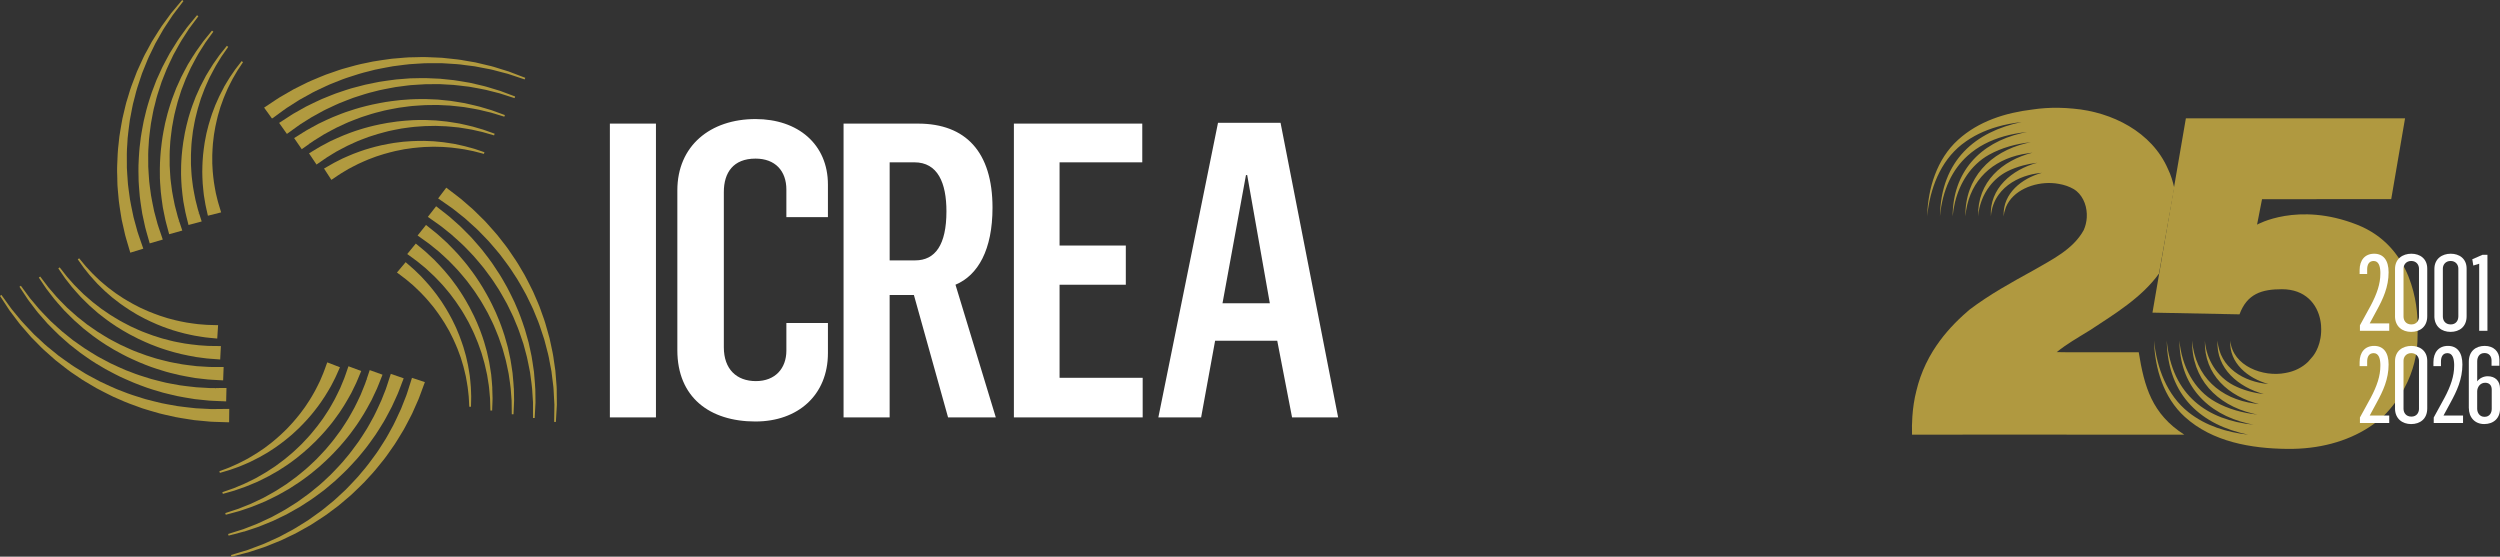 <?xml version="1.0" encoding="UTF-8"?> <svg xmlns="http://www.w3.org/2000/svg" xmlns:xlink="http://www.w3.org/1999/xlink" id="Layer_2" data-name="Layer 2" viewBox="0 0 1294.04 288.13"><rect x="0" y="0" width="1294.04" height="288.13" fill="#333333" stroke="none"/><defs><style> .cls-1 { fill: none; } .cls-2 { clip-path: url(#clippath-1); } .cls-3 { fill: #fff; } .cls-4 { fill: #b19a3f; } .cls-5 { fill: #b09940; } .cls-6 { clip-path: url(#clippath); } </style><clipPath id="clippath"><rect class="cls-1" width="1294.04" height="288.13"></rect></clipPath><clipPath id="clippath-1"><rect class="cls-1" width="1294.04" height="288.13"></rect></clipPath></defs><g id="Layer_1" data-name="Layer 1"><g class="cls-6"><path class="cls-3" d="M632.79,156.96l12.14-66.33h.64l11.71,66.33h-24.49ZM599.57,216.04h22.15l7.24-39.67h32.16l7.67,39.67h23.85l-29.81-152.49h-32.37l-30.88,152.49ZM524.81,216.04h66.66v-20.47h-43.02v-48.2h34.29v-20.26h-34.29v-43.08h42.81v-20.05h-66.45v152.06ZM460.5,134.78v-50.76h12.78c12.14,0,16.61,10.66,16.61,25.38,0,17.27-5.75,25.38-16.19,25.38h-13.2ZM436.64,216.04h23.85v-63.34h12.56l17.68,63.34h24.71l-20.87-68.67c11.71-4.91,19.17-18.13,19.17-39.88,0-28.79-13.84-43.51-38.55-43.51h-38.55v152.06ZM391.07,218.17c21.94,0,37.48-13.65,37.48-35.4v-15.57h-21.51v14.29c0,9.17-5.75,15.78-15.76,15.78s-16.61-6.18-16.61-17.49v-80.4c0-10.03,4.9-17.28,16.4-17.28,10.22,0,15.97,6.4,15.97,16v14.29h21.51v-16.85c0-20.9-15.55-33.91-37.48-33.91-23.43,0-40.46,13.86-40.46,36.9v82.75c0,24.31,16.61,36.9,40.46,36.9M315.68,216.04h23.85V63.97h-23.85v152.06Z"></path><path class="cls-4" d="M60.71,92.8c.04,2.1.09,3.98.3,5.79l.5,5.44c.11,1.15.29,2.27.46,3.34.1.59.19,1.16.27,1.74.1.59.19,1.16.27,1.73.16,1.01.31,1.98.49,2.95l1.78,7.88c.18.72.38,1.38.56,2,.1.35.21.68.3,1.02l1.8,6.1,6.73-2.07-2.07-6.01c-.11-.33-.23-.67-.35-1.03-.21-.6-.43-1.23-.62-1.89l-1.99-7.29-.92-4.42c-.1-.54-.22-1.09-.34-1.65-.22-1.02-.44-2.08-.59-3.16l-.06-.45c-.21-1.55-.43-3.14-.66-4.79-.29-1.71-.4-3.47-.53-5.33v-.17c-.05-.71-.11-1.42-.16-2.13-.09-1.19-.19-2.43-.21-3.66v-1.72c-.05-3.4-.08-6.91.22-10.46.1-1.93.21-4.11.53-6.23.09-.73.18-1.47.27-2.21.16-1.34.33-2.73.54-4.07.39-2.08.79-4.17,1.19-6.26.22-1.34.58-2.69.93-3.98.19-.71.38-1.41.55-2.13.65-2.88,1.6-5.67,2.51-8.36.38-1.13.76-2.24,1.1-3.32.51-1.21.99-2.41,1.46-3.6.98-2.48,1.91-4.81,3.06-7l2.32-4.8,2.47-4.36c.3-.5.58-1.01.86-1.5.49-.88.95-1.7,1.47-2.47l2.31-3.48c.73-1.09,1.4-2.12,2.01-3.04.69-.9,1.32-1.73,1.89-2.48l3.6-4.72L94.28,0l-5.83,7-4.64,6.38c-.57.78-1.09,1.6-1.63,2.48-.29.48-.6.97-.92,1.46l-2.71,4.31-2.56,4.75c-1.29,2.21-2.35,4.57-3.47,7.07-.52,1.16-1.05,2.33-1.62,3.55-.4,1.09-.83,2.19-1.26,3.3-1.06,2.74-2.17,5.57-2.98,8.51-.21.73-.43,1.45-.66,2.17-.42,1.31-.84,2.66-1.13,4.03l-1.5,6.34c-.29,1.4-.52,2.83-.75,4.21-.12.73-.24,1.47-.37,2.2-.4,2.06-.61,4.05-.84,6.42-.49,3.74-.61,7.46-.74,11.06l-.05,1.53c-.04,1.35,0,2.7.05,4,.02.68.04,1.36.05,2.03"></path><path class="cls-4" d="M92.64,19.99c-.56.76-1.06,1.58-1.59,2.44-.23.38-.46.76-.71,1.14l-2.43,3.9-2.3,4.28c-1.15,2-2.1,4.12-3.11,6.38-.47,1.05-.94,2.11-1.46,3.2-.35.96-.73,1.93-1.11,2.9-.92,2.37-1.87,4.82-2.6,7.37-.17.58-.35,1.15-.53,1.73l-.29.94c-.27.85-.54,1.77-.76,2.73-.44,1.83-.89,3.66-1.33,5.51-.26,1.21-.47,2.43-.69,3.64-.11.64-.23,1.29-.35,1.93-.4,2.06-.65,4.16-.84,5.92-.2,1.41-.35,2.87-.47,4.48-.18,2.17-.27,4.34-.36,6.44l-.03.72c-.03.99-.03,1.97-.02,2.96.02.88.04,1.75.05,2.61.02,1.76.04,3.59.22,5.34.04.55.08,1.09.13,1.62l.28,3.4c.1,1.13.26,2.23.42,3.28.07.47.14.93.21,1.4l.21,1.4c.14,1,.29,1.96.45,2.92.29,1.33.56,2.6.81,3.78.26,1.19.5,2.31.73,3.34.17.75.37,1.42.55,2.05l1.77,6.24,6.76-1.98-2.12-6.26c-.19-.57-.4-1.18-.58-1.81-.26-.96-.54-2-.84-3.11-.29-1.1-.6-2.27-.93-3.48l-.81-3.98c-.08-.45-.18-.91-.27-1.37-.2-.95-.4-1.93-.54-2.93-.21-1.52-.42-3.1-.64-4.74-.25-1.61-.37-3.3-.47-4.93-.04-.59-.08-1.18-.12-1.77-.08-1.13-.17-2.3-.2-3.46v-1.62c-.04-3.03-.07-6.17.2-9.34.09-1.88.2-3.73.47-5.6.08-.62.15-1.25.23-1.87.15-1.26.3-2.53.49-3.77l1.05-5.64c.21-1.26.54-2.52.86-3.73.16-.59.31-1.17.45-1.77.57-2.57,1.4-5.07,2.21-7.48.34-1.03.68-2.06.99-3.04.45-1.09.87-2.18,1.29-3.25.87-2.23,1.69-4.34,2.71-6.32.71-1.5,1.4-2.95,2.06-4.33l2.19-3.95c.23-.41.46-.81.67-1.21.47-.85.91-1.66,1.4-2.41.71-1.1,1.38-2.14,2.02-3.12l1.81-2.79c.59-.81,1.15-1.55,1.65-2.22,2.03-2.72,3.2-4.28,3.2-4.28l-.7-.55-3.41,4.13c-.53.65-1.13,1.37-1.78,2.18-.58.79-1.19,1.65-1.85,2.56l-2.3,3.21Z"></path><path class="cls-4" d="M99.84,29.15l-2.56,4.16-2.03,3.82c-1.02,1.78-1.86,3.67-2.75,5.67-.42.94-.84,1.89-1.3,2.88-.32.85-.65,1.72-.99,2.59-.77,1.98-1.56,4.02-2.18,6.14-.13.42-.26.84-.39,1.26l-.31,1.02c-.24.73-.48,1.52-.67,2.32-.4,1.55-.78,3.11-1.17,4.69-.22,1.01-.42,2.03-.61,3.05-.11.57-.22,1.13-.33,1.7-.3,1.59-.56,3.26-.84,5.43-.2,1.32-.36,2.7-.47,4.09-.22,2.16-.33,4.31-.43,6.39v.2c-.05.91-.07,1.81-.07,2.71v.62c0,.6.01,1.2.01,1.79,0,1.77.01,3.36.13,4.89l.11,1.48c.07,1.07.15,2.11.23,3.13.09,1.21.25,2.37.41,3.49l.27,1.96c.13.96.25,1.88.39,2.78l.69,3.39c.21,1.07.42,2.06.61,2.98.16.73.34,1.38.5,1.98l1.47,5.48,6.79-1.89-1.6-4.86-.42.14.38-.29-.16-.49c-.18-.54-.37-1.11-.54-1.7-.23-.87-.48-1.8-.73-2.8l-.81-3.09-.88-4.4c-.19-.95-.39-1.92-.53-2.93-.15-1.09-.29-2.2-.44-3.35l-.12-.88c-.22-1.42-.32-2.93-.41-4.35-.03-.54-.07-1.08-.1-1.63-.07-1-.14-2.02-.17-3.04v-1.38c-.03-2.71-.06-5.52.17-8.36.09-2,.21-3.53.41-4.97l.17-1.38c.14-1.22.29-2.44.46-3.63l.34-1.84c.19-1.06.38-2.11.58-3.18.21-1.22.52-2.44.82-3.62.11-.42.21-.84.32-1.26.5-2.3,1.23-4.53,1.93-6.69.29-.91.59-1.81.85-2.68.4-.97.77-1.95,1.13-2.91.75-1.98,1.47-3.86,2.35-5.62l1.47-3.17,2.63-4.96c.48-.9.94-1.75,1.43-2.53.61-.98,1.19-1.89,1.75-2.77.57-.92,1.11-1.77,1.6-2.54.5-.71.98-1.36,1.41-1.95l2.79-3.84-.71-.55-3,3.69c-.47.57-.98,1.21-1.54,1.92-.55.76-1.14,1.58-1.77,2.47l-.53.75c-.44.62-.91,1.27-1.38,1.94-.57.8-1.09,1.65-1.64,2.55"></path><path class="cls-4" d="M108.5,36.08c-.59.98-1.21,1.99-1.86,3.07l-.57,1.09c-.4.75-.8,1.51-1.19,2.27-.89,1.56-1.62,3.22-2.4,4.98-.36.82-.73,1.66-1.14,2.53-.27.73-.56,1.47-.84,2.22-.62,1.6-1.26,3.26-1.79,4.97l-.14.44c-.15.49-.31.97-.45,1.45-.21.63-.4,1.27-.57,1.9-.35,1.28-.68,2.57-1,3.87-.2.84-.38,1.68-.56,2.52l-.3,1.39c-.31,1.64-.6,3.29-.85,4.92-.21,1.33-.37,2.55-.48,3.72-.26,2.09-.39,4.2-.5,6.02-.04.74-.07,1.47-.1,2.19v.26c-.01.74-.02,1.47-.03,2.2-.01,1.59-.02,3.02.06,4.44.01.41.04.81.06,1.22v.13c.06.97.12,1.93.18,2.86.09,1.36.25,2.66.4,3.87l.21,1.64c.08.67.16,1.32.25,1.97.2,1.05.38,2.05.56,2.98.17.94.34,1.82.5,2.63.16.81.35,1.53.51,2.17l1.11,4.46,6.82-1.82-.14-.45s-.44-1.39-1.22-3.83l-.42.14.38-.3c-.19-.59-.4-1.23-.59-1.91-.21-.77-.41-1.6-.63-2.49-.18-.72-.38-1.48-.58-2.28l-.7-3.52c-.2-.99-.42-2.11-.59-3.28-.17-1.2-.32-2.44-.48-3.73-.18-1.27-.27-2.61-.35-3.78l-.06-1.02c-.06-1.01-.13-2.05-.17-3.07v-1.31c-.02-2.34-.04-4.75.15-7.2.06-1.49.17-2.95.34-4.34.17-1.47.35-2.94.54-4.39l.25-1.41c.18-1,.35-1.99.54-2.98.26-1.45.62-2.9.97-4.28.43-2.01,1.05-3.96,1.64-5.86.25-.8.5-1.6.72-2.35.34-.87.66-1.74.98-2.59.64-1.73,1.24-3.37,1.99-4.91l1.53-3.4,1.64-3.12c.54-1.07,1.04-2.03,1.58-2.92.5-.84,1-1.65,1.47-2.41.49-.83.96-1.6,1.4-2.29.41-.62.79-1.18,1.17-1.68l2.38-3.41-.71-.54-2.6,3.25c-.41.5-.84,1.05-1.31,1.66-.49.68-1.01,1.42-1.56,2.22-.52.73-1.07,1.52-1.64,2.35-.63.92-1.25,1.96-1.79,2.87"></path><path class="cls-4" d="M116,44.99l-1.5,2.89c-.75,1.35-1.38,2.77-2.04,4.28-.31.71-.63,1.44-.98,2.2-.25.67-.5,1.33-.76,2-.64,1.66-1.3,3.37-1.8,5.14-.73,2.14-1.28,4.39-1.82,6.57l-.26,1.05c-.1.55-.21,1.1-.32,1.65-.4,2-.8,4.08-1.02,6.1-.34,2.23-.49,4.44-.63,6.58l-.11,2.46c-.05,2.03-.1,3.94,0,5.79.09,2.24.19,4.42.45,6.44.11.99.21,1.94.31,2.87l.43,2.58c.3,1.9.54,3.19.78,4.15l.88,3.92,6.85-1.73-1.17-3.86c-.38-1.16-.71-2.51-1.01-3.79l-.56-2.31-.49-2.66c-.38-1.86-.63-3.9-.87-6-.22-1.66-.3-3.4-.4-5.23l-.08-1.51v-1.2c-.02-1.98-.03-4.02.13-6.09.06-1.91.29-3.87.53-5.77.07-.57.14-1.15.2-1.7l.2-1.19c.35-2.06.71-4.2,1.24-6.25.35-1.71.85-3.39,1.34-5,.21-.7.42-1.39.6-2.04.29-.76.56-1.52.82-2.27.52-1.48,1.02-2.87,1.63-4.2l1.26-2.94,1.35-2.71c.83-1.75,1.76-3.33,2.52-4.61.78-1.4,1.5-2.56,2.13-3.45l1.97-2.98-.73-.52-2.19,2.82c-.73.9-1.55,2.03-2.42,3.36-.95,1.35-1.95,2.82-2.92,4.51l-1.58,2.65Z"></path><path class="cls-4" d="M118.59,218.58l.08-6.93-6.47.07c-.32,0-.66,0-1.01.01-.67,0-1.4.02-2.13,0l-7.69-.4-4.58-.51c-.55-.07-1.12-.13-1.69-.2-1.06-.11-2.16-.23-3.27-.42l-5.3-.95c-1.83-.28-3.7-.75-5.5-1.2-.67-.17-1.36-.34-2.05-.5-1.21-.29-2.46-.58-3.69-.95l-1.68-.52c-3.31-1.02-6.72-2.08-10.07-3.45-1.95-.73-3.96-1.49-5.88-2.42-.7-.33-1.4-.64-2.1-.96-1.24-.56-2.52-1.13-3.73-1.74l-5.7-3.05c-1.24-.62-2.43-1.37-3.58-2.1-.63-.39-1.25-.79-1.89-1.17-2.6-1.51-5.03-3.26-7.38-4.95-.96-.7-1.92-1.38-2.84-2.03-1-.84-2.01-1.65-3.01-2.45-2.11-1.69-4.1-3.28-5.88-5.04l-3.94-3.64-3.46-3.66c-.38-.41-.77-.81-1.15-1.21-.71-.74-1.39-1.45-1.99-2.18l-.51-.61c-.76-.91-1.47-1.78-2.16-2.61l-2.33-2.82-1.83-2.53c-2.21-3.06-3.46-4.81-3.46-4.82L0,153.17l4.99,7.6,4.75,6.29c.58.79,1.24,1.54,1.93,2.32.36.41.73.83,1.1,1.27l3.35,3.86,3.82,3.86c1.75,1.89,3.73,3.62,5.82,5.45.96.84,1.92,1.68,2.91,2.58.92.71,1.85,1.44,2.78,2.18,2.34,1.85,4.75,3.76,7.37,5.43.63.41,1.26.84,1.88,1.27,1.15.8,2.34,1.62,3.59,2.32l5.68,3.35c1.28.71,2.6,1.37,3.88,2.02.67.34,1.34.67,2,1.01,1.93,1.05,3.93,1.91,5.97,2.77,3.44,1.59,6.97,2.85,10.38,4.07l1.58.57c1.27.44,2.56.81,3.81,1.16.7.2,1.39.39,2.08.6,1.84.55,3.8,1.13,5.71,1.51l.46.1c1.7.38,3.36.76,4.96,1.11,1.13.25,2.25.42,3.33.59.62.09,1.23.19,1.84.29.63.1,1.26.2,1.87.3.98.16,1.94.31,2.89.44l8.2.77c.79.06,1.52.08,2.2.1.34,0,.67.02,1,.03,3.83.12,6.01.19,6.01.19h.46Z"></path><path class="cls-4" d="M16.61,157.9l.28.37c.63.83,1.3,1.71,1.99,2.61.57.76,1.21,1.48,1.89,2.25.29.33.58.66.88,1l3.03,3.47,3.45,3.47c1.58,1.69,3.36,3.24,5.24,4.88.87.76,1.75,1.52,2.65,2.34.83.64,1.67,1.29,2.5,1.96,2.01,1.59,4.08,3.22,6.31,4.67.53.35,1.05.71,1.56,1.07l.77.53c.74.51,1.55,1.05,2.42,1.55,1.63.98,3.28,1.96,4.94,2.94,1.1.62,2.23,1.2,3.36,1.79.58.3,1.16.6,1.73.9,1.91,1.03,3.85,1.9,5.49,2.61,1.26.6,2.64,1.2,4.2,1.82,2.2.9,4.42,1.7,6.56,2.48l.26.09c.89.33,1.79.6,2.68.88l.18.06c.86.25,1.71.5,2.55.76,1.96.6,3.58,1.09,5.25,1.44l1.68.4c1.13.26,2.24.52,3.33.78,1.13.25,2.25.44,3.33.62.47.08.93.15,1.4.24l.92.15c1.19.21,2.35.41,3.48.57l1.37.14c.89.09,1.74.18,2.56.27l3.46.35c.77.06,1.47.09,2.12.12l6.63.28.17-6.93h-.46s-1.95,0-5.37.03v.45s-.16-.45-.16-.45h-1.62c-.34,0-.69,0-1.04,0l-6.94-.4c-1.3-.15-2.68-.3-4.11-.47-.46-.06-.92-.11-1.39-.16-.99-.11-2.02-.22-3.04-.4l-4.79-.87c-1.57-.25-3.14-.63-4.79-1.05l-.13-.04c-.59-.15-1.18-.29-1.78-.44-1.11-.27-2.26-.55-3.38-.88l-1.48-.46c-2.98-.92-6.07-1.87-9.1-3.11-1.61-.59-3.48-1.3-5.29-2.17-.57-.26-1.14-.52-1.72-.78-1.19-.54-2.38-1.07-3.54-1.64l-5.14-2.73c-1.17-.59-2.3-1.29-3.39-1.97-.51-.32-1.02-.63-1.54-.95-2.32-1.34-4.5-2.89-6.61-4.39-.89-.63-1.76-1.26-2.62-1.84-.93-.77-1.87-1.51-2.8-2.25-1.88-1.49-3.66-2.9-5.25-4.44l-3.57-3.26-1.24-1.29c-.65-.67-1.29-1.33-1.91-1.97-.32-.34-.64-.66-.95-.99-.69-.71-1.34-1.37-1.92-2.07-.85-1-1.65-1.95-2.4-2.85l-2.15-2.54-1.64-2.23c-2.02-2.74-3.17-4.31-3.17-4.31l-.73.51,4.51,6.8c.62.83,1.3,1.72,2.04,2.68"></path><path class="cls-4" d="M24.15,149.67c.56.75,1.19,1.55,1.85,2.41l.23.3c.56.73,1.16,1.51,1.79,2.31.57.74,1.2,1.45,1.86,2.2l3.35,3.78,3.08,3.07c1.42,1.51,3,2.89,4.68,4.34.77.67,1.55,1.35,2.36,2.08.73.56,1.46,1.13,2.19,1.71,1.69,1.33,3.43,2.71,5.29,3.95.37.24.74.5,1.1.75l.9.61c.61.42,1.32.9,2.05,1.34,1.38.84,2.77,1.69,4.19,2.54.86.49,1.74.96,2.62,1.43.56.3,1.13.61,1.69.92,1.74.94,3.51,1.77,5,2.46,1.28.62,2.56,1.19,3.82,1.7,2.04.88,4.11,1.65,6.11,2.4l.15.05c.87.32,1.73.61,2.6.88l2.34.73c1.7.54,3.24,1.02,4.79,1.39.4.1.81.2,1.21.29l.25.06c1.06.26,2.1.51,3.12.76,1.2.28,2.37.49,3.5.69l2.4.43c.82.15,1.62.29,2.41.42,1.23.14,2.4.27,3.5.41,1.1.13,2.13.25,3.08.34.77.08,1.48.12,2.13.15l5.71.32.26-6.93h-6.19c-.49-.01-1-.02-1.52-.04-.91-.04-1.89-.11-2.94-.18l-3.25-.2-4.4-.53c-1.02-.12-2.08-.24-3.15-.43-1.21-.22-2.46-.45-3.74-.69l-.54-.1c-1.48-.24-3.02-.62-4.35-.96-.5-.13-1.01-.26-1.53-.38-1.02-.25-2.05-.51-3.08-.8l-1.18-.36c-2.69-.83-5.48-1.69-8.22-2.8-1.87-.68-3.36-1.29-4.7-1.92l-1.36-.62c-1.11-.5-2.23-1.01-3.32-1.52l-4.58-2.4c-1.15-.59-2.26-1.27-3.34-1.93l-1.05-.64c-2.08-1.18-4.02-2.55-5.91-3.88-.79-.55-1.57-1.1-2.32-1.61-.81-.66-1.62-1.29-2.43-1.92-1.71-1.33-3.32-2.58-4.77-3.97l-3.2-2.86-3.44-3.49c-.71-.72-1.39-1.4-1.99-2.1-.52-.6-1.02-1.18-1.5-1.74l-.64-.75c-.71-.82-1.38-1.58-1.97-2.28-.53-.69-1.02-1.33-1.46-1.91l-2.87-3.79-.73.52,2.65,3.94c.41.62.87,1.29,1.39,2.04"></path><path class="cls-4" d="M33.73,144.11c.51.67,1.06,1.39,1.67,2.14l.07.09c.53.68,1.1,1.41,1.7,2.16.69.87,1.48,1.74,2.23,2.56l2.4,2.68,2.71,2.68c1.22,1.3,2.59,2.48,4.04,3.73.7.61,1.41,1.22,2.15,1.89.63.49,1.27.98,1.91,1.49,1.36,1.06,2.76,2.17,4.24,3.18.55.38,1.1.76,1.66,1.13.55.39,1.1.77,1.67,1.13,1.13.71,2.28,1.42,3.44,2.12.71.42,1.43.83,2.16,1.23.46.26.91.51,1.38.78,1.6.86,3.07,1.61,4.51,2.32,1.27.63,2.41,1.15,3.46,1.59,1.92.88,3.86,1.64,5.68,2.32.57.22,1.14.42,1.71.63l.64.23c.72.23,1.43.47,2.13.7l.13.04c1.45.46,2.81.91,4.19,1.27.42.12.83.22,1.32.35.96.25,1.91.5,2.83.72,1.37.34,2.73.61,3.93.83.13.03.27.05.39.07,1.11.21,2.17.42,3.21.61,1.08.14,2.1.27,3.07.41.97.13,1.87.25,2.7.35.75.08,1.42.13,2.03.17l4.89.36.35-6.94h-.46s-1.49-.02-4.09-.05h-.17c-.63,0-1.32-.01-2.03-.04-.81-.05-1.69-.11-2.61-.18l-1.9-.13-4.12-.46c-1.07-.13-2.21-.27-3.36-.47-1.22-.21-2.47-.45-3.77-.7-1.28-.22-2.62-.55-3.77-.84l-1.05-.27c-1-.25-2-.51-3-.79l-1.33-.41c-2.25-.7-4.58-1.43-6.88-2.36-1.42-.51-2.8-1.07-4.11-1.66l-.74-.33c-1.12-.51-2.25-1.02-3.36-1.53l-1.36-.71c-.89-.46-1.78-.92-2.66-1.39-1.35-.71-2.64-1.48-3.86-2.23-1.83-1.03-3.56-2.22-5.22-3.37-.69-.47-1.37-.94-2.02-1.38-.75-.6-1.5-1.17-2.25-1.74-1.47-1.12-2.86-2.18-4.11-3.34l-2.83-2.47c-.87-.86-1.72-1.69-2.52-2.48l-.09-.09c-.81-.79-1.57-1.53-2.25-2.28-.67-.74-1.29-1.44-1.88-2.12-.65-.71-1.26-1.39-1.79-2.02-.47-.57-.89-1.1-1.27-1.61-1.64-2.08-2.57-3.28-2.57-3.28l-.72.53,2.35,3.42c.36.54.76,1.11,1.21,1.74"></path><path class="cls-4" d="M44.8,140.43c.97,1.23,2.12,2.67,3.48,4.11l2.08,2.29,2.34,2.3c1.07,1.11,2.26,2.13,3.51,3.21.6.51,1.21,1.04,1.84,1.6.57.43,1.13.88,1.71,1.32,1.41,1.11,2.87,2.26,4.43,3.28,1.85,1.33,3.87,2.55,5.82,3.72l.93.56c.53.28,1.06.57,1.59.86,1.79.97,3.65,1.98,5.52,2.78,2.09,1.02,4.22,1.85,6.28,2.66l2.22.81c1.96.68,3.81,1.32,5.66,1.8,2.42.67,4.43,1.21,6.38,1.57l2.03.42,3.49.58c1.42.22,3.04.46,4.27.55l4.07.39.44-6.94h-.47s-1.31-.04-3.63-.1c-1.03,0-2.22-.07-3.99-.23l-2.42-.2c-.86-.11-1.77-.23-2.73-.36-1.92-.21-3.97-.61-6.08-1.04-1.69-.32-3.41-.77-5.24-1.26l-1.45-.38-1.23-.39c-1.9-.59-3.87-1.21-5.8-1.99-1.84-.64-3.67-1.47-5.44-2.27-.54-.24-1.07-.48-1.59-.71l-.95-.48c-1.94-.99-3.95-2.01-5.82-3.16-1.56-.86-3.03-1.85-4.45-2.81-.61-.41-1.21-.82-1.79-1.19-.64-.5-1.3-.98-1.94-1.46-1.28-.95-2.48-1.84-3.58-2.82l-2.46-2.08-2.21-2.1c-1.39-1.27-2.57-2.55-3.61-3.68l-.08-.09c-1.1-1.15-2.01-2.18-2.69-3.05l-2.28-2.76-.71.54,2.06,2.91c.64.96,1.49,2.07,2.51,3.3"></path><path class="cls-4" d="M213.12,195.99s-.66,2.04-1.79,5.62c-.1.31-.21.63-.31.97-.2.63-.4,1.29-.65,1.95-.41,1.02-.84,2.13-1.3,3.31l-1.47,3.74-.17.37c-.55,1.2-1.13,2.44-1.74,3.74-.23.48-.45.97-.68,1.47-.45.97-.91,1.98-1.44,2.96l-2.56,4.66c-.82,1.59-1.81,3.11-2.86,4.75-.38.58-.75,1.17-1.13,1.76-.65,1.04-1.32,2.11-2.06,3.13l-1.05,1.44c-2,2.75-4.07,5.6-6.43,8.28-1.48,1.81-2.73,3.3-4.17,4.74-.53.55-1.06,1.11-1.58,1.68-.92.97-1.87,1.99-2.83,2.94l-4.71,4.37c-.97.95-2.05,1.81-3.09,2.64-.6.48-1.2.96-1.78,1.46-2.24,1.93-4.66,3.63-6.99,5.28-1,.7-2,1.4-2.94,2.09-1.13.68-2.25,1.38-3.34,2.07-2.28,1.43-4.43,2.79-6.67,3.9l-4.76,2.55-4.62,2.1c-.52.23-1.04.47-1.54.7-.94.43-1.83.85-2.72,1.17-1.4.53-2.71,1.03-3.95,1.49-.92.35-1.8.68-2.62.99l-.83.31c-1.1.33-2.11.64-3.02.92-3.65,1.11-5.75,1.74-5.75,1.74l.24.86s2.12-.54,5.82-1.5l3.1-.8,7.57-2.49c.96-.3,1.9-.69,2.89-1.1.5-.21,1.01-.42,1.53-.62l4.78-1.93c1.6-.76,3.24-1.56,4.93-2.37,2.38-1.05,4.67-2.36,7.1-3.75,1.1-.63,2.21-1.26,3.38-1.9.97-.65,1.97-1.28,2.97-1.92,2.51-1.61,5.11-3.27,7.54-5.19.6-.47,1.22-.92,1.84-1.37,1.12-.82,2.28-1.67,3.33-2.61l5.01-4.26c1.06-.96,2.1-1.97,3.1-2.95.55-.54,1.1-1.07,1.65-1.6,1.64-1.51,3.14-3.16,4.53-4.71,2.62-2.72,4.94-5.64,7.18-8.45l1.01-1.27c.83-1.05,1.58-2.14,2.31-3.2.4-.58.81-1.16,1.22-1.73,1.27-1.79,2.31-3.28,3.22-4.86l2.86-4.69c.61-1,1.13-2.02,1.64-3,.27-.52.53-1.03.81-1.54.27-.53.55-1.05.82-1.56.47-.9.93-1.78,1.37-2.66l3.28-7.4c.31-.72.55-1.39.78-2.03.12-.32.22-.62.34-.92l2.2-5.97-6.68-2.21-.14.43Z"></path><path class="cls-4" d="M126.31,275.18c.78-.25,1.6-.52,2.47-.81l1.73-.58c.84-.28,1.72-.57,2.63-.88.89-.29,1.76-.65,2.69-1.04.43-.18.87-.36,1.31-.54l4.3-1.76,4.43-2.14c2.14-.95,4.19-2.13,6.37-3.38,1-.57,2.01-1.15,3.07-1.74.87-.58,1.76-1.15,2.67-1.72,2.16-1.38,4.39-2.81,6.49-4.45.46-.36.94-.71,1.41-1.05l.85-.63c.7-.51,1.51-1.12,2.25-1.77,1.46-1.23,2.91-2.45,4.38-3.7.92-.82,1.82-1.67,2.72-2.53.49-.46.97-.93,1.46-1.39,1.55-1.43,3.01-2.98,4.24-4.31.97-1,1.98-2.09,3.07-3.35,1.4-1.6,2.72-3.25,4.01-4.84l.59-.73c.63-.79,1.21-1.59,1.79-2.39.5-.72,1.02-1.43,1.53-2.14,1.04-1.44,2.11-2.93,3.02-4.45l.87-1.39c.62-.99,1.23-1.96,1.81-2.92.61-.98,1.13-1.97,1.64-2.93.22-.41.43-.81.65-1.21l.56-1.05c.52-.97,1.03-1.91,1.5-2.84l1.89-4.12c.4-.89.79-1.74,1.14-2.52.29-.66.52-1.28.74-1.86.1-.27.2-.53.3-.79l2.06-5.41-6.66-2.3-2.06,6.34c-.18.56-.37,1.14-.59,1.73l-1.19,2.99c-.33.82-.67,1.67-1.02,2.57l-2.05,4.48c-.2.42-.4.84-.6,1.27-.41.88-.83,1.79-1.32,2.68l-2.32,4.2c-.72,1.38-1.56,2.69-2.57,4.26-.32.49-.64.99-.96,1.5-.61.96-1.24,1.96-1.92,2.91l-.92,1.26c-1.81,2.49-3.68,5.06-5.81,7.5-1.15,1.4-2.38,2.89-3.73,4.26-.46.48-.92.97-1.38,1.46-.86.91-1.71,1.82-2.59,2.7l-4.23,3.95c-.95.92-2,1.76-3.02,2.59-.45.36-.9.73-1.35,1.1-2.01,1.76-4.18,3.31-6.29,4.8-.89.63-1.77,1.26-2.6,1.87-1.02.62-2.02,1.26-3,1.89-2.04,1.3-3.97,2.54-5.97,3.55l-4.27,2.32-4.14,1.92c-.42.19-.83.39-1.24.58-.9.43-1.75.83-2.6,1.16l-6.65,2.57c-.97.31-1.85.59-2.66.84-3.28,1.03-5.16,1.62-5.16,1.62l.25.86,5.23-1.38c.82-.22,1.73-.46,2.75-.74"></path><path class="cls-4" d="M123.88,264.54c.9-.3,1.87-.63,2.91-.98,1-.34,2.06-.69,3.17-1.08.89-.3,1.78-.67,2.71-1.06l4.7-1.95,3.94-1.92c1.9-.85,3.73-1.91,5.67-3.02.88-.51,1.78-1.03,2.73-1.55.76-.5,1.53-1,2.31-1.5,1.82-1.17,3.7-2.37,5.49-3.73.32-.25.65-.49.98-.73.32-.24.65-.47.96-.71.77-.56,1.38-1.04,1.93-1.5,1.05-.86,2.1-1.73,3.14-2.6l.63-.52c.77-.68,1.52-1.38,2.28-2.08.44-.41.88-.81,1.33-1.22,1.48-1.37,2.89-2.81,3.94-3.9.97-.98,1.93-2.01,2.84-3.04,1.57-1.73,3.09-3.58,4.31-5.07.57-.71,1.13-1.43,1.68-2.15l.19-.27c.41-.57.82-1.13,1.24-1.69,1.1-1.49,2-2.73,2.82-4.03l1.28-2.01c.41-.65.82-1.29,1.21-1.92.62-.99,1.17-1.98,1.7-2.93l1-1.83c.48-.86.94-1.69,1.38-2.52l2.77-5.9c.32-.71.57-1.35.8-1.95l2.07-5.23-6.63-2.38-1.62,4.84.42.14h-.47s-.16.5-.16.5c-.18.54-.37,1.12-.59,1.69-.33.84-.69,1.73-1.09,2.69-.38.94-.78,1.94-1.19,2.96l-.67,1.4c-.29.61-.59,1.23-.89,1.88l-.37.77c-.42.88-.84,1.79-1.34,2.69-.67,1.21-1.36,2.45-2.09,3.75-.69,1.3-1.5,2.57-2.27,3.76-.27.41-.53.82-.8,1.24-.57.89-1.16,1.8-1.77,2.69l-.79,1.08c-1.62,2.22-3.29,4.52-5.2,6.7-1.2,1.49-2.25,2.69-3.3,3.78l-1.02,1.09c-.83.88-1.66,1.76-2.49,2.61l-1.4,1.32c-.78.74-1.56,1.48-2.35,2.21-.95.91-1.99,1.76-3,2.59l-.86.71c-1.78,1.57-3.71,2.96-5.57,4.3-.79.57-1.56,1.13-2.3,1.68-.91.56-1.8,1.14-2.67,1.71-1.8,1.17-3.49,2.27-5.26,3.18-1.3.73-2.57,1.43-3.77,2.09-.98.47-1.93.93-2.86,1.37l-1.67.8c-.89.43-1.74.84-2.58,1.18-.96.38-1.87.75-2.74,1.09l-.34.13c-1.01.41-1.96.79-2.82,1.13-.84.29-1.6.54-2.31.76-2.91.96-4.57,1.51-4.57,1.51l.26.86s1.69-.47,4.63-1.26c.72-.19,1.52-.41,2.4-.66"></path><path class="cls-4" d="M121.45,253.89c.8-.26,1.67-.56,2.59-.9.87-.29,1.78-.61,2.74-.96.93-.34,1.87-.73,2.87-1.15l1.21-.51c.78-.33,1.59-.67,2.44-1.02,1.11-.55,2.27-1.13,3.44-1.7,1.66-.76,3.25-1.68,4.93-2.65.79-.45,1.58-.91,2.43-1.38.68-.45,1.37-.89,2.07-1.34,1.44-.92,2.94-1.88,4.37-2.94l.31-.23c.43-.32.87-.64,1.29-.97.55-.4,1.09-.8,1.61-1.22,1.05-.84,2.08-1.68,3.13-2.56.62-.53,1.23-1.08,1.85-1.62l1.19-1.05c1.26-1.17,2.49-2.34,3.64-3.49.97-.96,1.83-1.85,2.62-2.74,1.47-1.54,2.79-3.12,4.01-4.58.42-.51.84-1.03,1.26-1.54l.31-.38c.45-.6.88-1.18,1.33-1.76.92-1.23,1.82-2.43,2.62-3.62.25-.38.51-.76.74-1.13l.14-.21c.49-.75.98-1.48,1.43-2.2.76-1.19,1.45-2.39,2-3.37.08-.13.15-.26.21-.38l.06-.1c.53-.93,1.04-1.82,1.52-2.7l.16-.32c.42-.85.81-1.66,1.18-2.42.43-.86.82-1.67,1.17-2.41.33-.72.6-1.37.88-2.05l1.78-4.25-6.61-2.46-.15.43s-.48,1.37-1.31,3.8c0,.04-.02.08-.06.16-.19.59-.41,1.23-.67,1.88-.29.74-.63,1.54-.98,2.38-.34.81-.7,1.68-1.06,2.57-.41.83-.82,1.69-1.26,2.6l-.12.25c-.48,1.01-.96,2-1.49,2.99-.59,1.06-1.21,2.16-1.85,3.3-.61,1.12-1.31,2.23-1.98,3.26l-.75,1.14c-.5.77-1,1.54-1.52,2.31l-.78,1.06c-1.39,1.9-2.82,3.87-4.45,5.73-.93,1.17-1.9,2.28-2.88,3.32l-.47.5c-.86.92-1.73,1.84-2.59,2.74l-1.01.97c-.75.71-1.5,1.43-2.26,2.14-1.1,1.05-2.25,2.01-3.34,2.9-1.55,1.39-3.23,2.62-4.86,3.81-.68.5-1.35,1-1.98,1.47-.79.5-1.56,1.02-2.33,1.52-1.56,1.04-3.03,2.02-4.57,2.84l-3.27,1.87c-1.11.54-2.17,1.07-3.19,1.58-1.04.53-2.06,1.04-3.03,1.46-.92.4-1.79.75-2.63,1.09-.9.39-1.74.74-2.51,1.05-.7.26-1.35.49-1.96.69-2.52.89-3.97,1.39-3.97,1.39l.26.86,4.05-1.14c.63-.17,1.31-.36,2.05-.59"></path><path class="cls-4" d="M121.3,242.43c1.58-.55,3.28-1.16,5.07-1.97.91-.4,1.85-.8,2.86-1.24l2.95-1.48c1.42-.65,2.78-1.45,4.23-2.29.67-.39,1.36-.79,2.09-1.2.6-.4,1.21-.79,1.82-1.18,1.51-.97,3.07-1.98,4.53-3.11,1.84-1.3,3.61-2.77,5.31-4.2l.93-.78,1.25-1.15c1.52-1.39,3.1-2.83,4.48-4.35,1.59-1.58,3.02-3.27,4.4-4.89l1.61-1.99c1.26-1.61,2.44-3.13,3.48-4.69,1.27-1.87,2.49-3.69,3.5-5.47l1.46-2.5,1.21-2.34c.84-1.62,1.45-2.82,1.85-3.81l1.64-3.69-6.58-2.54-1.37,3.78c-.4,1.19-.96,2.52-1.46,3.66l-.93,2.19-1.2,2.44c-.78,1.67-1.77,3.41-2.89,5.35-.81,1.44-1.76,2.86-2.77,4.37l-.9,1.35-.7.95c-1.18,1.62-2.39,3.28-3.78,4.87-1.2,1.52-2.58,2.98-3.92,4.4-.39.41-.78.83-1.15,1.22l-.79.77c-1.55,1.5-3.15,3.05-4.84,4.43-1.32,1.19-2.75,2.26-4.12,3.3-.58.43-1.15.87-1.69,1.28-.67.44-1.32.89-1.97,1.33-1.33.91-2.58,1.76-3.89,2.49l-2.78,1.66-.33.17c-.82.42-1.61.83-2.39,1.24-1.72.93-3.35,1.64-4.8,2.28-1.47.68-2.75,1.21-3.79,1.57l-3.39,1.26.28.85,3.46-1.02c1.11-.3,2.46-.74,3.98-1.32"></path><path class="cls-4" d="M288.2,205.7c-.01-.91-.02-1.86-.03-2.85v-1.32c0-.98-.09-1.97-.18-3.01-.05-.54-.09-1.08-.13-1.64l-.4-5.05-.78-5.32c-.29-2.55-.85-5.09-1.44-7.77-.27-1.22-.54-2.46-.81-3.75-.32-1.11-.63-2.23-.94-3.36-.78-2.84-1.59-5.78-2.71-8.64-.27-.71-.51-1.42-.76-2.14-.45-1.3-.92-2.64-1.5-3.92l-2.59-5.99c-.59-1.27-1.24-2.53-1.88-3.76-.36-.69-.72-1.39-1.06-2.08-.94-1.97-2.04-3.82-3.17-5.68-1.83-3.28-3.94-6.34-5.98-9.29l-.92-1.35c-.77-1.1-1.6-2.15-2.41-3.17-.44-.55-.87-1.1-1.29-1.65-1.24-1.6-2.41-3.12-3.72-4.51l-.48-.53c-1.09-1.22-2.15-2.41-3.18-3.57-.77-.87-1.58-1.66-2.37-2.42-.43-.42-.86-.84-1.28-1.26-.44-.42-.86-.85-1.28-1.26-.72-.72-1.43-1.42-2.14-2.08l-3.44-2.99c-.97-.84-1.88-1.63-2.72-2.35-.61-.52-1.2-.96-1.75-1.37-.26-.2-.52-.39-.76-.58l-5.1-3.89-4.21,5.56.38.27s1.79,1.25,4.91,3.41c.26.19.54.38.83.58.55.38,1.13.78,1.7,1.22l5.99,4.76,3.39,3.05c.41.38.83.76,1.26,1.14.79.7,1.61,1.43,2.38,2.22l.82.85c.94.96,1.9,1.95,2.9,2.98,1.26,1.22,2.41,2.58,3.63,4.02l.1.12c.44.53.89,1.05,1.35,1.57.81.93,1.65,1.9,2.42,2.9l1.1,1.46c2.04,2.71,4.15,5.51,6.02,8.52,1.07,1.61,2.29,3.44,3.31,5.34.37.66.75,1.32,1.13,1.98.67,1.16,1.35,2.37,1.98,3.56l2.79,5.75c.62,1.2,1.13,2.48,1.62,3.72.28.7.55,1.39.85,2.08,1.19,2.68,2.09,5.47,2.96,8.16.37,1.15.74,2.29,1.12,3.37.31,1.27.65,2.52.98,3.75.69,2.56,1.34,4.99,1.72,7.42.19.99.37,1.97.56,2.93l.44,2.29.61,4.96c.06.57.13,1.13.21,1.68.13,1,.25,1.94.29,2.86.08,1.46.16,2.84.22,4.14.06,1.18.12,2.28.18,3.31l.02.32-.12,8.99.89.03.34-5.89c.05-.89.11-1.88.17-2.97v-.17s-.03-3.67-.03-3.67Z"></path><path class="cls-4" d="M277.06,201.26c-.01-.92-.09-1.85-.18-2.84-.04-.45-.08-.91-.11-1.37l-.38-4.55c-.23-1.55-.46-3.16-.71-4.8-.26-2.26-.76-4.52-1.3-6.91-.25-1.13-.51-2.27-.75-3.47-.29-.99-.57-2-.85-3.01-.67-2.44-1.37-4.97-2.31-7.44-.21-.56-.41-1.13-.61-1.7l-.33-.94c-.27-.79-.61-1.73-1.02-2.65-.73-1.74-1.47-3.47-2.23-5.22-.51-1.12-1.07-2.23-1.62-3.33-.3-.59-.59-1.18-.88-1.77-.83-1.72-1.75-3.36-2.87-5.28-.67-1.24-1.43-2.51-2.31-3.9-1.15-1.84-2.36-3.62-3.53-5.36l-.44-.65c-.54-.79-1.11-1.54-1.68-2.3l-.08-.12c-.54-.69-1.08-1.39-1.6-2.08-1.07-1.41-2.18-2.87-3.38-4.19l-3.35-3.83c-.75-.86-1.54-1.64-2.3-2.4-.34-.34-.67-.68-1.01-1.02-.13-.13-.26-.26-.39-.39l-.31-.32c-.83-.84-1.63-1.64-2.43-2.41l-3.87-3.44c-.58-.5-1.12-.99-1.64-1.44-.56-.48-1.1-.9-1.61-1.29l-5.24-4.08-4.28,5.5,5.52,3.89c.48.34,1,.7,1.49,1.08.79.63,1.64,1.31,2.55,2.04.78.63,1.61,1.3,2.48,1.99l3.4,3.04c.31.29.63.58.96.87.76.68,1.54,1.38,2.28,2.14.71.73,1.44,1.48,2.18,2.24l1.18,1.22c1.11,1.1,2.13,2.29,3.34,3.72.39.47.8.94,1.2,1.41.73.85,1.48,1.72,2.19,2.63l.97,1.29c1.84,2.44,3.75,4.97,5.44,7.69.91,1.36,2.05,3.07,2.98,4.8.32.57.64,1.14.97,1.71.62,1.09,1.25,2.18,1.83,3.27l2.53,5.17c.59,1.14,1.08,2.35,1.55,3.53.22.56.45,1.11.69,1.67,1.08,2.42,1.91,4.94,2.72,7.36.34,1.02.67,2.03,1.01,2.98.29,1.16.6,2.3.92,3.42.63,2.29,1.22,4.45,1.58,6.62l.94,4.7.59,4.45c.06.49.13.97.19,1.44.13.93.25,1.82.3,2.68.07,1.1.14,2.14.2,3.14l.25,3.85c0,1,0,1.92-.01,2.75v5.31s.88.02.88.02l.28-5.31c.05-.83.09-1.76.14-2.79,0-.92-.02-1.9-.04-2.95l-.06-4.12Z"></path><path class="cls-4" d="M265.95,201c-.02-.95-.11-1.91-.2-2.93l-.08-.86c-.11-1.29-.23-2.63-.35-4.05l-.64-4.26c-.24-2.03-.7-4.06-1.18-6.2-.22-.99-.45-2-.67-3.06-.26-.89-.51-1.79-.76-2.7-.56-2.03-1.14-4.13-1.9-6.19-.15-.41-.29-.82-.44-1.24l-.36-1.01c-.23-.68-.51-1.47-.85-2.25-.6-1.49-1.23-2.97-1.87-4.47-.4-.89-.82-1.76-1.24-2.64-.28-.58-.56-1.16-.84-1.75-.73-1.51-1.55-3.06-2.57-4.88-.68-1.26-1.38-2.47-2.07-3.59-1.12-1.87-2.31-3.66-3.47-5.4l-.12-.18c-.51-.76-1.04-1.49-1.57-2.22l-1.45-1.94c-.97-1.3-1.98-2.65-3.04-3.88-.32-.38-.65-.76-.97-1.13-.7-.82-1.39-1.63-2.06-2.4-.76-.87-1.53-1.67-2.28-2.44l-1.61-1.65c-.65-.67-1.28-1.32-1.91-1.95l-2.58-2.35c-.82-.74-1.58-1.43-2.29-2.06-.56-.5-1.1-.92-1.6-1.31l-4.46-3.57-4.36,5.46,4.2,3.01.42.29c.5.36,1.06.75,1.6,1.17.63.5,1.3,1.05,2.02,1.63l.52.42c.71.58,1.47,1.19,2.24,1.82l3.29,3c.74.67,1.5,1.37,2.24,2.12.97,1,1.96,2.03,2.99,3.1,1.02,1.02,1.97,2.14,2.94,3.28.34.4.68.81,1.03,1.22.67.78,1.34,1.58,1.99,2.39l.87,1.16c1.63,2.17,3.32,4.41,4.82,6.83,1.09,1.6,1.93,2.95,2.65,4.24.29.52.59,1.03.88,1.55.55.96,1.1,1.92,1.62,2.88l.38.77c.63,1.27,1.26,2.54,1.89,3.82.57,1.12,1.06,2.31,1.53,3.45l.48,1.16c.97,2.14,1.71,4.36,2.44,6.5.31.91.62,1.82.92,2.68.26,1,.54,1.99.82,2.97.59,2.05,1.13,3.99,1.48,5.94l.87,4.16.69,4.74c.15,1.02.29,1.98.37,2.92.1,1.14.17,2.22.24,3.24.09,1.07.17,2.07.23,2.98.02.87.03,1.67.03,2.39.03,3.01.06,4.72.06,4.72h.89s.07-1.71.21-4.7c.04-.73.07-1.55.1-2.45,0-.93-.03-1.94-.05-3.02l-.07-3.28Z"></path><path class="cls-4" d="M254.83,200.74c-.04-1.09-.15-2.26-.26-3.36-.11-1.12-.22-2.3-.33-3.56l-.59-3.73c-.22-1.78-.62-3.56-1.05-5.44-.2-.87-.4-1.75-.59-2.67-.22-.75-.43-1.51-.64-2.28-.46-1.66-.93-3.37-1.53-5.06l-.25-.71c-.14-.39-.27-.78-.41-1.15-.21-.63-.44-1.25-.68-1.87-.48-1.24-.99-2.47-1.51-3.7-.34-.78-.69-1.55-1.05-2.33l-.61-1.33c-.74-1.52-1.5-3.03-2.26-4.47-.69-1.31-1.27-2.36-1.84-3.29-1.04-1.84-2.2-3.62-3.2-5.15-.31-.47-.63-.93-.93-1.39l-.45-.67c-.45-.6-.88-1.19-1.3-1.78-.94-1.29-1.79-2.45-2.71-3.56-.28-.35-.57-.7-.86-1.04l-.38-.45c-.5-.6-.99-1.19-1.48-1.76-.86-1.02-1.74-1.94-2.65-2.91-.11-.11-.21-.21-.3-.31l-.67-.7c-.53-.56-1.04-1.1-1.56-1.64-.79-.74-1.55-1.43-2.24-2.09-.71-.67-1.37-1.28-1.98-1.84-.56-.5-1.08-.94-1.56-1.33l-3.73-3.09-4.43,5.41.38.28s1.19.88,3.28,2.4l.13.1c.51.37,1.07.76,1.62,1.2.63.5,1.3,1.06,2.01,1.65l2.17,1.78c.47.44.95.89,1.45,1.35l.89.82c.71.65,1.6,1.46,2.44,2.31.86.87,1.73,1.79,2.63,2.74.91.92,1.8,1.96,2.55,2.85l.74.89c.63.76,1.28,1.52,1.9,2.29l.8,1.07c1.41,1.88,2.87,3.81,4.17,5.9.87,1.28,1.64,2.49,2.33,3.71l.19.33c.67,1.18,1.35,2.36,2,3.53l.73,1.46c.42.84.85,1.69,1.26,2.55.62,1.23,1.16,2.49,1.78,4.02.86,1.87,1.53,3.8,2.18,5.67.28.8.55,1.59.83,2.33.24.88.49,1.74.74,2.59.53,1.8,1.03,3.49,1.35,5.19l.81,3.62c.13.85.26,1.67.39,2.47l.16,1c.21,1.25.38,2.28.47,3.28.1.97.18,1.91.25,2.79.1.96.18,1.85.24,2.66.04.74.06,1.41.06,2.04.08,2.62.12,4.12.12,4.13h.9s.05-1.5.15-4.13c.03-.63.05-1.33.07-2.09,0-.84-.03-1.74-.08-2.69-.01-.89-.04-1.85-.08-2.85"></path><path class="cls-4" d="M243.48,197.55l-.32-3.05-.52-3.21c-.2-1.51-.55-3.02-.92-4.62-.17-.76-.35-1.54-.53-2.36-.2-.66-.38-1.33-.57-2.02-.48-1.72-.98-3.51-1.64-5.24-.69-2.12-1.57-4.23-2.43-6.27l-.46-1.09c-.25-.51-.49-1.03-.74-1.55-.87-1.84-1.78-3.75-2.82-5.5-1.02-1.93-2.19-3.74-3.31-5.5l-.71-1.11-.82-1.16c-1.17-1.66-2.27-3.23-3.46-4.66-1.43-1.78-2.83-3.5-4.23-4.95l-1.97-2.14-1.89-1.85c-1.31-1.28-2.29-2.22-3.12-2.9l-3.05-2.66-4.5,5.35.38.28s1.05.78,2.88,2.17c.99.71,2.07,1.61,3.1,2.49.59.49,1.2,1.01,1.83,1.54l2,1.88c1.4,1.26,2.83,2.78,4.3,4.35,1.15,1.22,2.26,2.55,3.42,3.97l1,1.21.72.96c1.19,1.59,2.43,3.24,3.54,5.01,1.08,1.54,2.05,3.24,2.99,4.88.3.53.61,1.07.91,1.58l.54,1.07c.96,1.88,1.95,3.82,2.75,5.78.74,1.59,1.34,3.24,1.91,4.83.25.68.49,1.36.74,2,.23.8.47,1.58.71,2.36.46,1.48.89,2.88,1.18,4.28.25,1.07.5,2.12.74,3.1.17.97.34,1.9.5,2.8l.03.17c.36,1.81.55,3.5.71,4.99l.02.2c.2,1.58.32,2.92.35,4.01l.18,3.55h.89s.03-1.31.08-3.56c.05-1.12.04-2.51-.05-4.12-.05-1.48-.11-3.33-.35-5.33"></path><path class="cls-4" d="M141.2,61.11s1.76-1.28,4.82-3.52c.27-.19.54-.39.82-.6.54-.39,1.11-.81,1.71-1.21l6.46-4.11c1.27-.71,2.6-1.45,4.01-2.22.46-.25.93-.51,1.4-.78.96-.54,1.94-1.09,2.98-1.58l4.86-2.29c1.57-.79,3.23-1.44,4.99-2.13l.18-.07c.66-.25,1.32-.52,1.98-.78,1.14-.46,2.33-.94,3.53-1.34l1.66-.55c3.29-1.08,6.69-2.19,10.22-3.01,2.28-.61,4.19-1.1,6.21-1.43.77-.14,1.54-.29,2.32-.45,1.32-.26,2.68-.53,4.02-.74l6.32-.81h.11c1.37-.22,2.77-.3,4.13-.38.76-.04,1.51-.08,2.26-.15,2.36-.22,4.69-.25,6.65-.25.73,0,1.46,0,2.19,0,.72,0,1.44,0,2.15,0h0c.5,0,1,0,1.45,0,1.29.1,2.58.17,3.84.24,2.74.15,5.33.3,7.83.7l5.38.68.48.09c1.56.3,3.07.59,4.52.87.55.11,1.1.21,1.64.31,1.03.19,2,.37,2.92.62,1.45.38,2.81.73,4.09,1.08l3.57.93,2.99.99c3.63,1.21,5.7,1.9,5.7,1.9l.3-.84-6.73-2.57c-.58-.22-1.19-.45-1.86-.71l-.52-.16c-.95-.29-1.97-.6-3.04-.94-1.28-.39-2.64-.81-4.05-1.26-.95-.3-1.93-.53-2.97-.76-.54-.13-1.08-.25-1.64-.39l-5.02-1.19-.58-.1c-1.57-.27-3.19-.55-4.83-.82-2.56-.52-5.2-.78-7.98-1.06-1.27-.13-2.56-.25-3.89-.41-1.18-.04-2.37-.1-3.58-.16-2.98-.15-6.09-.3-9.19-.15-.77.03-1.54.04-2.31.05-1.4.02-2.85.04-4.27.19l-6.61.56c-1.47.17-2.95.39-4.38.61-.73.11-1.47.22-2.19.33-2.2.27-4.33.72-6.49,1.2-3.78.7-7.41,1.72-10.92,2.72l-1.54.43c-1.33.38-2.64.85-3.89,1.3-.64.23-1.28.45-1.92.67-1.75.59-3.73,1.26-5.53,2.07-1.76.74-3.46,1.46-5.12,2.15-1.08.45-2.09.97-3.08,1.46-.55.27-1.08.54-1.62.8-.59.3-1.17.59-1.74.87-.88.43-1.73.85-2.56,1.29l-7.09,4.1c-.7.42-1.31.83-1.89,1.22-.27.18-.52.35-.78.52l-5.37,3.57,4.09,5.65.36-.26Z"></path><path class="cls-4" d="M266.63,49.94l-7.72-2.89c-.97-.3-2.01-.62-3.12-.95l-.86-.26c-.93-.28-1.9-.58-2.91-.88-.92-.29-1.86-.5-2.87-.73-.43-.1-.87-.2-1.31-.31l-4.53-1.06c-1.58-.27-3.21-.54-4.88-.82-2.3-.46-4.67-.69-7.19-.93-1.14-.11-2.31-.22-3.52-.36-1.04-.04-2.1-.09-3.16-.14-2.58-.13-5.25-.26-7.95-.15-.59.02-1.18.03-1.77.04l-1.07.02c-.85,0-1.86.03-2.89.14-1.91.15-3.83.3-5.76.46-1.25.13-2.49.31-3.73.49-.67.09-1.33.19-2,.28-2.07.26-4.12.66-6,1.05-1.37.24-2.8.54-4.49.94-2.12.5-4.22,1.07-6.25,1.63l-.81.22c-.98.28-1.93.59-2.87.9-.84.29-1.69.58-2.52.85-1.86.62-3.53,1.18-5.11,1.86-.52.21-1.02.41-1.54.62l-3.22,1.31c-1.07.44-2.08.93-3.05,1.41-.43.21-.86.42-1.29.62l-1.31.63c-.92.45-1.82.88-2.68,1.32l-6.44,3.63c-.65.38-1.23.76-1.76,1.12l-5.57,3.62,4.02,5.7,5.46-3.93c.48-.35.99-.72,1.52-1.07.85-.54,1.78-1.12,2.76-1.74l2.83-1.78,3.87-2.15c.36-.19.72-.39,1.09-.6.91-.5,1.85-1.03,2.84-1.49l4.4-2.06c1.43-.71,2.95-1.31,4.64-1.96.56-.21,1.12-.44,1.69-.67,1.06-.42,2.16-.86,3.28-1.25l1.5-.49c2.96-.97,6.01-1.97,9.19-2.71,1.76-.47,3.65-.97,5.58-1.29.64-.12,1.27-.25,1.91-.37,1.26-.25,2.53-.5,3.79-.71l5.79-.76c1.3-.2,2.63-.28,3.92-.35.61-.04,1.22-.07,1.83-.12,2.48-.24,4.88-.26,7.53-.26h.97c.92,0,1.83,0,2.7-.02,1.22.09,2.42.15,3.61.21,2.41.12,4.69.23,6.91.57l4.85.58,4.5.82c.5.1,1,.19,1.49.28.93.17,1.82.32,2.66.54l6.92,1.75c.98.3,1.86.59,2.66.85l5.15,1.66.29-.84Z"></path><path class="cls-4" d="M261.05,60.41l.28-.85s-1.64-.6-4.51-1.65c-.7-.26-1.47-.55-2.34-.85-.9-.28-1.89-.58-3.01-.9-.99-.29-2.04-.61-3.14-.93-.9-.27-1.85-.48-2.84-.7l-.92-.21c-1.28-.29-2.62-.6-4.01-.92l-4.36-.72c-2.06-.41-4.18-.61-6.42-.82-1.02-.09-2.05-.19-3.12-.32-.9-.03-1.82-.07-2.74-.12-2.18-.11-4.44-.21-6.71-.14-.44.01-.88.02-1.33.03l-1.1.02c-.72,0-1.58.02-2.45.1-1.63.11-3.26.23-4.91.36-.95.1-1.9.21-2.85.33-.68.08-1.36.17-2.05.25-2.04.26-4.03.61-5.53.89-1.36.23-2.74.51-4.12.83-2.2.47-4.36,1.04-6.53,1.62-.78.21-1.55.45-2.31.68l-.86.27c-.6.2-1.2.39-1.88.61-1.62.52-3.15,1.02-4.62,1.61-.34.13-.67.26-1,.4l-.78.31c-.88.35-1.74.69-2.58,1.03-1.11.45-2.16.94-3.17,1.41l-1.96.93c-.87.41-1.71.8-2.53,1.2l-5.77,3.18c-.64.36-1.2.72-1.72,1.05l-4.91,3.09,3.95,5.75,4.21-2.98-.26-.37.39.27.48-.34c.45-.32.93-.66,1.44-.99.62-.4,1.29-.81,2-1.25l3.24-2.01,3.95-2.15c.87-.48,1.77-.97,2.72-1.42l3.93-1.83c1.27-.62,2.61-1.15,4.1-1.73.5-.19,1.01-.39,1.51-.59.96-.38,1.94-.76,2.93-1.11l1.4-.46c2.6-.85,5.3-1.73,8.1-2.38,1.9-.53,3.47-.89,4.95-1.16l1.4-.27c1.22-.24,2.45-.48,3.67-.69l.96-.13c1.39-.19,2.79-.38,4.19-.56,1.24-.18,2.52-.27,3.75-.35.45-.03.89-.06,1.34-.1,2.36-.23,4.74-.25,7.04-.26.99,0,1.97,0,2.91-.03,1.06.07,2.11.11,3.15.15,2.16.09,4.21.17,6.2.46l4.31.48,4.91.84c1,.17,1.95.33,2.84.54,1.13.26,2.2.52,3.22.78,1.07.24,2.07.48,2.96.7.85.25,1.62.49,2.33.71,2.93.9,4.6,1.41,4.6,1.41"></path><path class="cls-4" d="M255.76,70.05l.27-.85s-1.44-.51-3.96-1.41c-.61-.23-1.28-.46-2.02-.71-.81-.25-1.69-.51-2.63-.76-.88-.27-1.81-.54-2.79-.81-1.1-.3-2.3-.57-3.33-.79-1.13-.25-2.31-.51-3.55-.79l-3.8-.61c-1.78-.34-3.62-.51-5.57-.7-.91-.08-1.84-.17-2.81-.28-.78-.03-1.57-.06-2.36-.1-1.76-.08-3.6-.18-5.42-.14h-.73c-.43.02-.86.03-1.28.04-.67,0-1.35.02-2.03.06-1.34.07-2.69.16-4.06.27-.84.08-1.68.16-2.53.25l-1.53.16c-1.68.21-3.38.46-5.04.73-1.42.22-2.65.45-3.75.71-2.1.4-4.12.91-5.99,1.39-.64.17-1.27.34-1.9.52l-.51.14c-.72.22-1.43.45-2.15.66-1.39.43-2.88.9-4.29,1.43-.43.15-.85.32-1.28.48-.93.35-1.83.7-2.72,1.05-1.24.48-2.41,1.01-3.54,1.52l-1.13.52c-.8.36-1.57.71-2.32,1.06-.96.51-1.87.99-2.73,1.44-.86.46-1.66.88-2.39,1.28-.7.39-1.31.76-1.94,1.15l-3.99,2.42,3.88,5.8.37-.26s1.21-.84,3.34-2.32l.14-.09h0c.51-.37,1.07-.76,1.67-1.14.68-.43,1.43-.89,2.22-1.36l2.4-1.47c.51-.27,1.03-.55,1.57-.84l1.26-.67c.89-.48,1.92-1.04,3-1.56,1.11-.52,2.27-1.06,3.47-1.6,1.22-.58,2.48-1.09,3.55-1.5l1.52-.58c.79-.3,1.59-.61,2.39-.9l1.31-.42c2.25-.73,4.58-1.49,6.99-2.06,1.42-.4,2.87-.74,4.32-1.02l.94-.19c1.16-.23,2.33-.46,3.48-.67l1.63-.23c.96-.13,1.91-.27,2.87-.39,1.54-.21,3.1-.33,4.45-.42,2.09-.22,4.19-.25,6.22-.28.84-.01,1.68-.02,2.48-.05.93.05,1.86.08,2.77.11,1.89.06,3.68.12,5.42.34l3.81.37c1.21.19,2.37.38,3.49.55,1.06.16,2.25.34,3.32.57.98.21,1.91.42,2.78.63.96.21,1.85.4,2.66.6.72.19,1.38.38,2,.57,2.57.73,4.04,1.17,4.04,1.17"></path><path class="cls-4" d="M243.31,76.43c-1.69-.49-3.37-.95-5.28-1.33l-3.05-.65-.25-.04c-.98-.15-1.99-.31-3.02-.46-1.55-.29-3.15-.43-4.84-.59-.77-.07-1.55-.14-2.37-.23-.71-.02-1.42-.05-2.14-.09-1.81-.08-3.75-.17-5.58-.09h-.28c-2.16,0-4.38.17-6.52.33l-1.23.09c-.59.08-1.19.15-1.79.22-2.03.25-4.14.5-6.14.93-2.28.38-4.49.92-6.62,1.45l-2.34.64c-1.99.58-3.87,1.13-5.65,1.8-2.28.83-4.31,1.58-6.12,2.41l-2.68,1.18-2.37,1.19c-1.29.64-2.74,1.38-3.78,2.02l-3.54,2.03,3.8,5.86,3.37-2.27c1.01-.71,2.21-1.43,3.37-2.11l2.07-1.24,2.43-1.28c1.68-.93,3.58-1.79,5.55-2.66,1.53-.71,3.17-1.32,4.91-1.97l1.49-.56.99-.32c1.97-.64,4-1.3,6.12-1.81,1.84-.53,3.78-.91,5.65-1.27.61-.12,1.23-.24,1.82-.36l1.11-.16c2.15-.32,4.38-.65,6.57-.79,1.78-.2,3.57-.25,5.3-.29.73-.02,1.46-.04,2.14-.07.82.03,1.64.05,2.44.06,1.6.03,3.11.06,4.59.22l2.28.19,4,.5c1.9.22,3.63.58,5.26.92,1.56.29,2.91.6,4.01.91l3.5.92.26-.86-3.42-1.17c-1.07-.4-2.42-.81-4.01-1.22"></path><path class="cls-5" d="M1107.04,182.33h-37.36l-5.09-.07c5.17-4.18,10.24-7.05,17.32-11.4,12.52-8.27,26.66-16.77,35.61-29.24l7.91-44.4c-.76-3.35-1.78-6.7-3.21-9.63-8.36-19.36-29.09-29.64-49.05-31.36-2.52-.25-5-.39-7.45-.43-4.7-.08-9.26.22-13.64.88-14.08,1.69-27.94,6.05-38.58,15.72-10.95,9.9-15.62,25.16-15.97,39.57,1.41-14.12,6.69-28.33,17.97-37.23.07-.05.14-.09.2-.14,5.43-4.22,11.56-7.09,18.05-8.96,4.11-1.19,8.37-1.99,12.67-2.47-23.78,4.96-41.76,19.65-42.28,48.81,1.36-14.09,6.53-24.29,14.27-31.32,5.26-4.77,11.7-8.06,18.94-10.11,3.77-1.06,7.75-1.8,11.9-2.22-.97.19-1.95.39-2.91.61-21.64,5.08-35.59,20.23-35.61,43.03.88-10.11,4.95-20.1,12.18-26.97,2-1.9,4.22-3.57,6.7-4.93,3.22-1.8,6.71-3.21,10.36-4.28,3.61-1.06,7.37-1.78,11.2-2.18-.83.17-1.66.35-2.48.55-18.56,4.5-31.68,18.01-31.36,37.81.7-8.26,3.65-15.13,8.25-20.44,4.6-5.29,10.86-9.02,18.22-11,1.91-.51,3.88-.92,5.93-1.2.77-.12,1.55-.22,2.33-.31-15.72,4.01-28.59,15.08-28.14,32.95.45-5.71,2.54-11.15,5.92-15.58,2.39-3.14,5.43-5.76,9-7.6,2.61-1.35,5.46-2.39,8.42-3.18,2.36-.63,4.79-1.1,7.26-1.37-13.07,3.53-24.88,13.23-24,27.73.32-4.36,1.77-8.09,3.99-11.18,3.64-5.07,9.36-8.44,15.65-10.15,2.21-.6,4.48-1,6.76-1.19-10.49,2.9-20.1,10.63-19.8,21.91,0,.2-.01.4,0,.61.07-.73.2-1.43.35-2.12.24-.88.51-1.76.82-2.62,3.61-8.72,14.42-12.93,23.7-12.48,1.29.06,2.55.2,3.76.44,2.84.47,5.44,1.41,7.73,2.73.46.3.92.59,1.34.95,3.92,3.32,5.64,8.62,5.33,13.75-.14,2.27-.68,4.52-1.61,6.54-5.52,10.04-16.62,15.3-26.24,20.9-10.95,6.04-22.31,12.25-32.85,20.22-1.08.92-2.14,1.85-3.18,2.8-5.97,5.44-11.29,11.46-15.58,18.35-.04.06-.08.13-.13.19-1.33,2.15-2.56,4.39-3.68,6.73h-.05s0,.11,0,.11c-2.05,4.3-3.72,8.93-4.91,13.94-1.11,4.36-1.75,8.81-2.05,13.28-.21,3.08-.26,6.17-.17,9.25v.05h.25s.04,0,.04,0l79.7-.03v.03h60.92c-16.73-10.7-20.7-24.81-23.56-42.65"></path><path class="cls-5" d="M1131.44,61.27l-17.29,100.55,45.05.89c3.94-10.61,11.41-13.01,21.97-13.01,12.13,0,18.25,7.7,19.86,15.97.17.89.31,1.79.38,2.68.06.73.08,1.43.08,2.11,0,.55-.01,1.07-.04,1.59-.44,8.19-4.47,12.6-4.47,12.6l-2.31,2.65c-3.02,2.92-7.03,4.97-11.7,5.75-11.31,2.27-27.31-3.43-28.55-16.74-.67,11.59,9.1,19.52,19.75,22.46-12.69-1.04-25.3-8.47-26.33-22.46-.88,14.46,10.9,24.14,23.93,27.66-5.56-.6-10.95-2.12-15.63-4.54-8.58-4.42-14.12-13.38-14.88-23.12-.45,17.83,12.39,28.87,28.07,32.87-.78-.09-1.56-.19-2.33-.31-17.83-2.41-30.75-13.98-32.32-32.56-.32,19.76,12.77,33.23,31.28,37.72.82.2,1.65.38,2.48.55-7.68-.81-15.12-2.89-21.5-6.45-11.44-6.24-17.71-18.95-18.83-31.82.02,22.74,13.93,37.86,35.52,42.92.96.22,1.93.42,2.9.61-23.81-2.39-42.24-14.96-45-43.53.52,29.09,18.45,43.74,42.17,48.68-11.13-1.24-21.95-4.56-30.83-11.55-11.25-8.88-16.51-23.05-17.92-37.14.36,14.37,5.01,29.59,15.93,39.47,14.29,12.98,34.38,16.38,53,16.58,16.27.19,30.87-3.72,42.47-11.27,2.56-1.67,4.98-3.51,7.24-5.53,19.11-19.4,17.84-39.39,17.76-45.83,0-.31.06-.71.06-1.15.02-9.92-2.35-40.86-31.44-52.3-30.57-12.01-51.68,0-51.68,0l2.57-13.17h0s66.87-.03,66.87-.03l7.16-41.81h-113.41Z"></path><path class="cls-3" d="M1221.55,168.37l5.52-10.08c3.31-6.23,5.04-11.41,5.04-16.59v-.94c-.11-3.09-.92-5.67-3.47-5.67s-3.36,2.09-3.36,4.35v2.37h-3.9v-2.04c0-5.07,2.71-8.44,7.53-8.44s7.47,3.47,7.47,9.59c0,7.66-2.87,13.78-6.23,19.9l-3.52,6.51v.05h10.08v3.86h-15.17v-2.87Z"></path><path class="cls-3" d="M1252.11,163.8v-24.75c0-2.04-1.41-3.97-4.01-3.97s-4,1.93-4,3.91v24.86c0,2.1,1.3,4.08,4.06,4.08s3.96-2.04,3.96-4.13M1239.7,163.63v-24.42c0-5.29,4.01-7.88,8.45-7.88s8.23,2.54,8.23,7.72v24.64c0,5.46-3.74,8.1-8.34,8.1s-8.35-2.81-8.35-8.16"></path><path class="cls-3" d="M1272.48,163.8v-24.75c0-2.04-1.41-3.97-4.01-3.97s-4.01,1.93-4.01,3.91v24.86c0,2.1,1.3,4.08,4.06,4.08s3.95-2.04,3.95-4.13M1260.08,163.63v-24.42c0-5.29,4.01-7.88,8.45-7.88s8.23,2.54,8.23,7.72v24.64c0,5.46-3.74,8.1-8.34,8.1s-8.35-2.81-8.35-8.16"></path></g><polygon class="cls-3" points="1283.27 136.51 1280.23 137.45 1279.69 134.2 1285 131.88 1287.54 131.88 1287.54 171.23 1283.27 171.23 1283.27 136.51"></polygon><g class="cls-2"><path class="cls-3" d="M1221.55,216.09l5.52-10.09c3.31-6.23,5.04-11.41,5.04-16.59v-.94c-.11-3.09-.92-5.68-3.47-5.68s-3.36,2.09-3.36,4.35v2.37h-3.9v-2.04c0-5.07,2.71-8.43,7.53-8.43s7.47,3.47,7.47,9.59c0,7.66-2.87,13.78-6.23,19.9l-3.52,6.5v.05h10.08v3.86h-15.17v-2.87Z"></path><path class="cls-3" d="M1252.11,211.51v-24.75c0-2.04-1.41-3.97-4.01-3.97s-4,1.93-4,3.91v24.86c0,2.1,1.3,4.08,4.06,4.08s3.96-2.04,3.96-4.14M1239.7,211.35v-24.42c0-5.29,4.01-7.88,8.45-7.88s8.23,2.54,8.23,7.72v24.64c0,5.46-3.74,8.1-8.34,8.1s-8.35-2.81-8.35-8.16"></path><path class="cls-3" d="M1259.75,216.09l5.52-10.09c3.31-6.23,5.04-11.41,5.04-16.59v-.94c-.11-3.09-.92-5.68-3.47-5.68s-3.36,2.09-3.36,4.35v2.37h-3.9v-2.04c0-5.07,2.71-8.43,7.53-8.43s7.47,3.47,7.47,9.59c0,7.66-2.87,13.78-6.23,19.9l-3.52,6.5v.05h10.08v3.86h-15.17v-2.87Z"></path><path class="cls-3" d="M1289.76,211.68v-9.98c0-2.43-1.41-3.58-3.41-3.58-2.49,0-4.06,2.15-4.12,4.41v9.04c0,1.98,1.19,4.19,3.79,4.19,2.76,0,3.74-2.2,3.74-4.08M1277.9,211.18v-23.98c0-5.4,3.58-8.16,8.23-8.16s7.59,2.98,7.59,7.11v3.15h-4.06v-2.7c0-2.04-1.14-3.86-3.63-3.86-2.77,0-3.79,2.21-3.79,4.3v10.36c1.3-1.76,3.47-2.65,5.42-2.65,3.85,0,6.39,2.37,6.39,6.45v10.36c0,4.96-3.36,7.94-8.18,7.94s-7.96-3.42-7.96-8.32"></path></g></g></svg> 